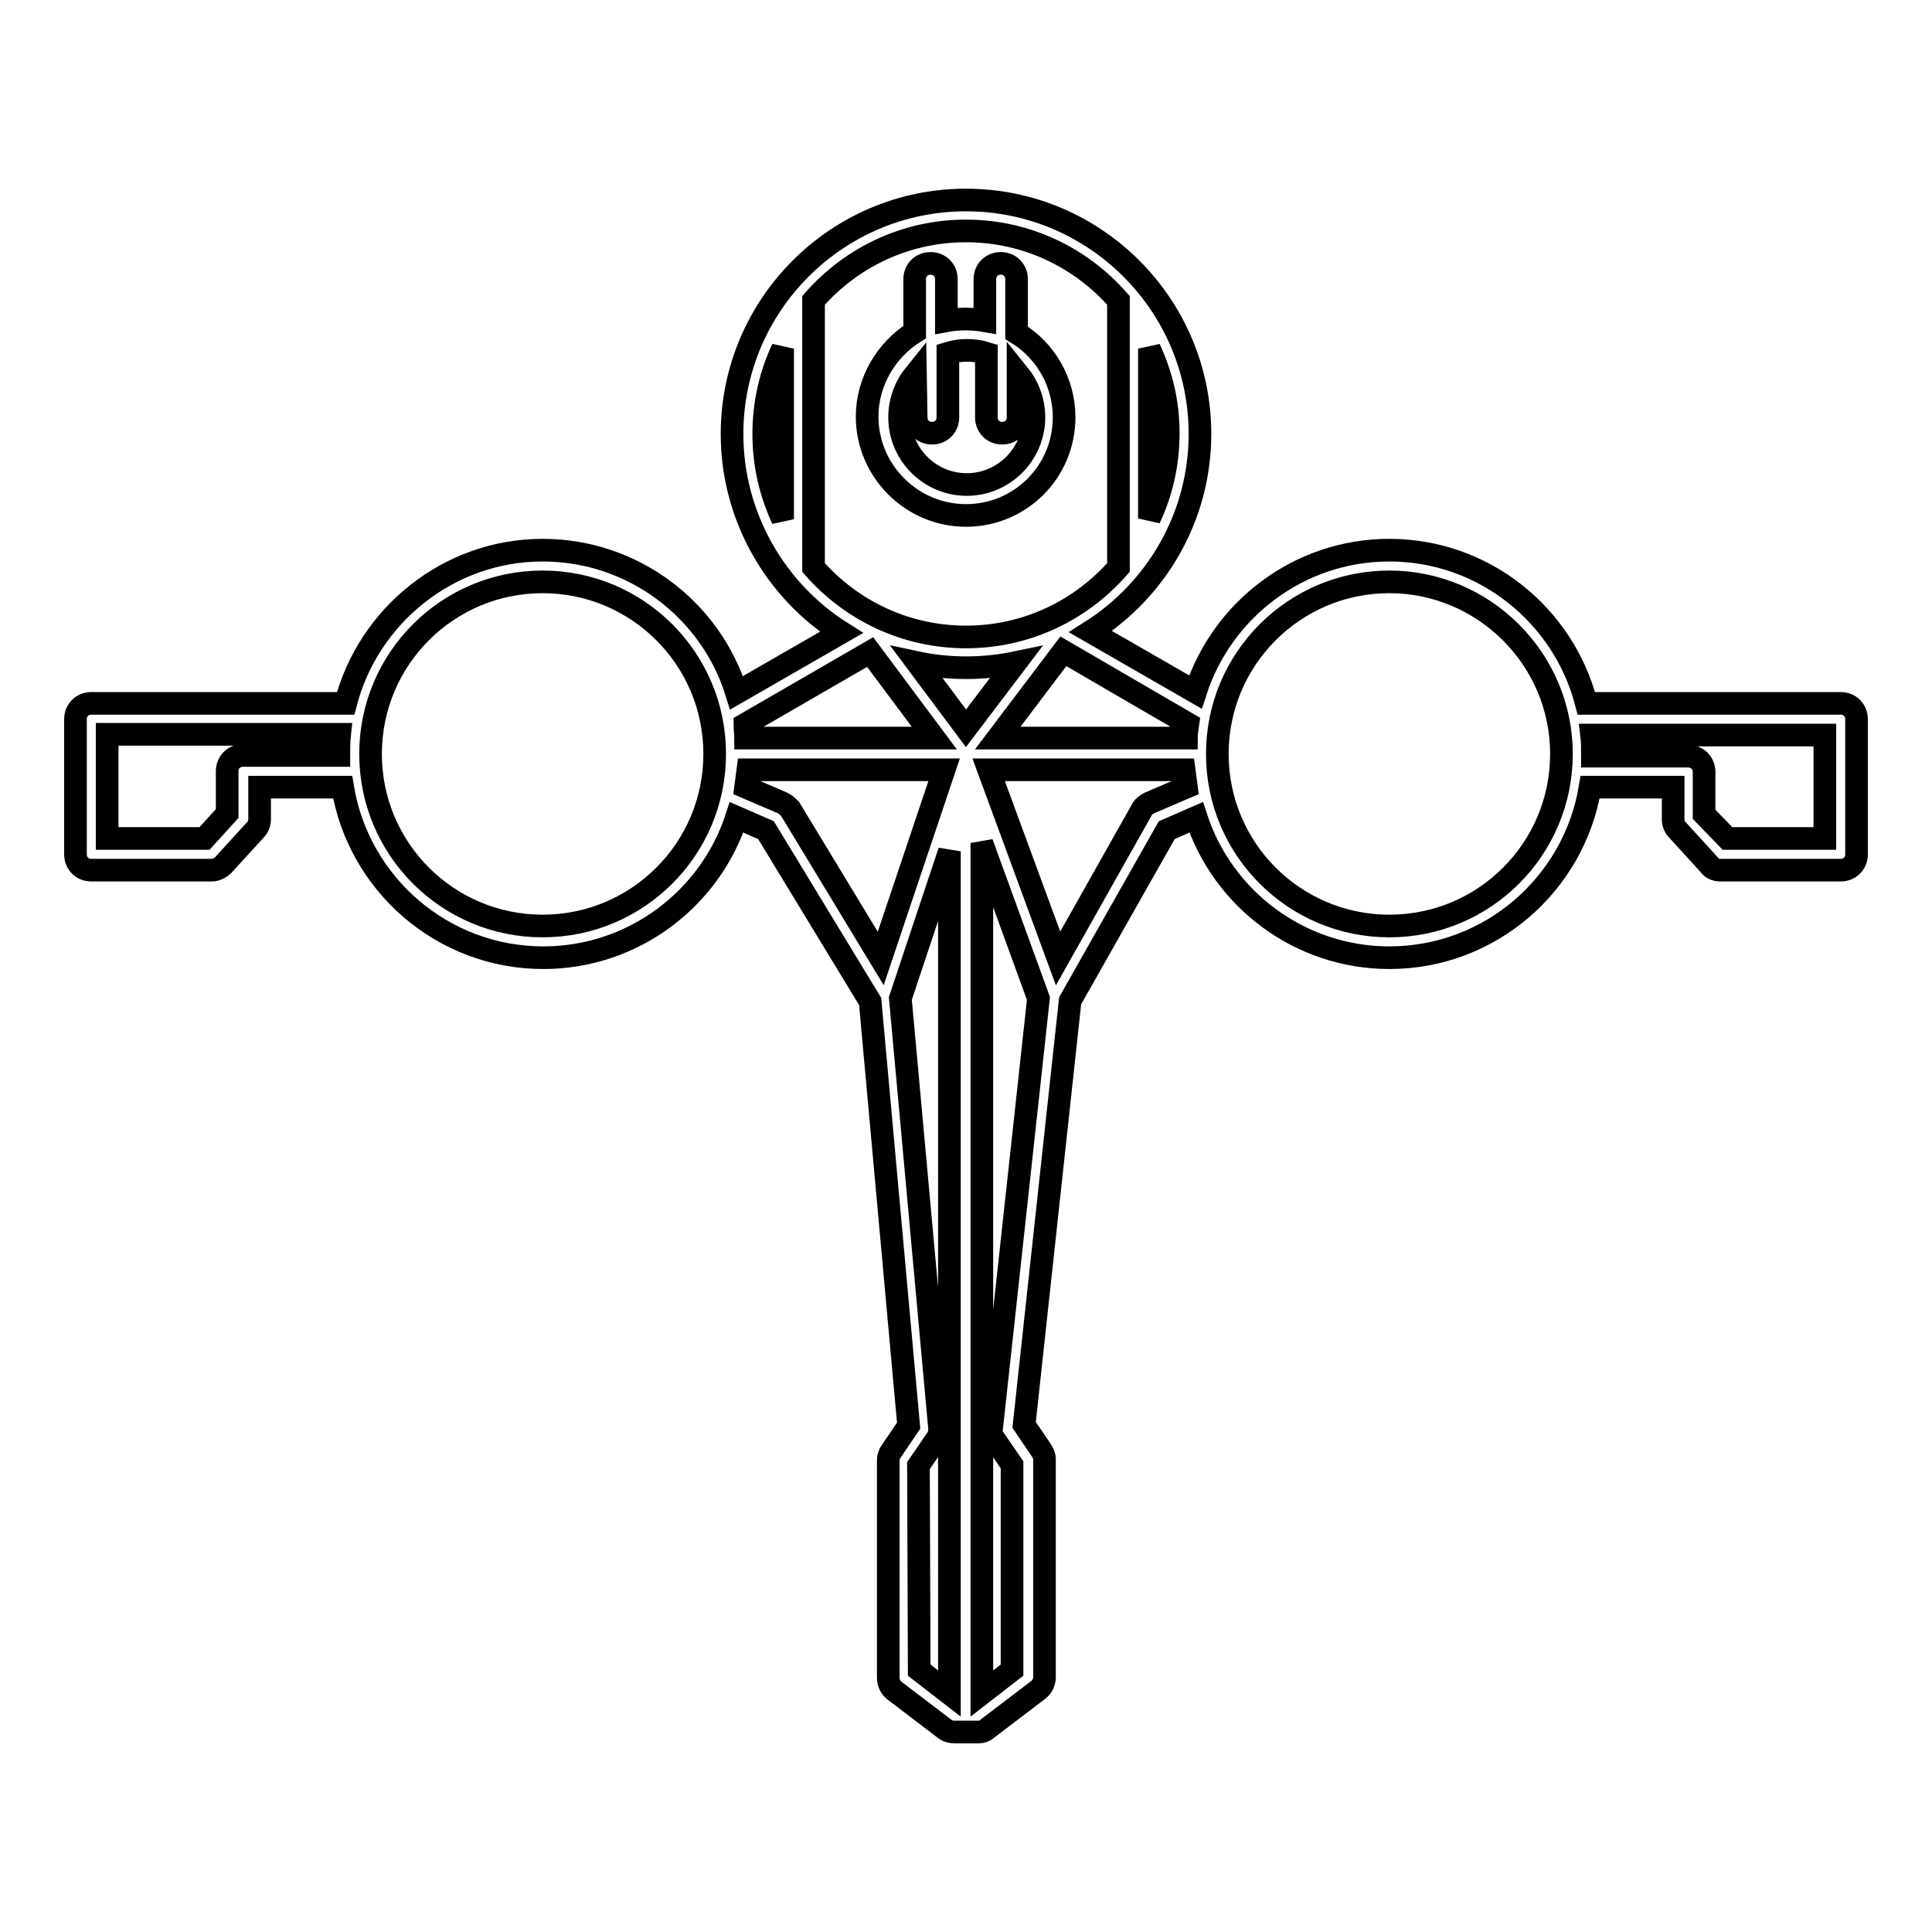 <?xml version="1.0" encoding="utf-8"?>
<!-- Svg Vector Icons : http://www.onlinewebfonts.com/icon -->
<!DOCTYPE svg PUBLIC "-//W3C//DTD SVG 1.1//EN" "http://www.w3.org/Graphics/SVG/1.1/DTD/svg11.dtd">
<svg version="1.1" xmlns="http://www.w3.org/2000/svg" xmlns:xlink="http://www.w3.org/1999/xlink" x="0px" y="0px" viewBox="0 0 256 256" enable-background="new 0 0 256 256" xml:space="preserve">
<g><g><path stroke-width="3" fill-opacity="0" stroke="#000000"  d="M129.6,229.5h-3.1c-0.5,0-0.9-0.1-1.3-0.4l-6.7-5.1c-0.5-0.4-0.8-1-0.8-1.7v-28.8c0-0.4,0.1-0.8,0.4-1.2l2.3-3.4l-5.1-56.2L101.5,110l-3.9-1.7c-3.5,10.8-13.7,18.6-25.6,18.6c-13.4,0-24.5-9.8-26.6-22.6h-11v4.3c0,0.5-0.2,1-0.6,1.4l-4.2,4.6c-0.4,0.4-1,0.7-1.5,0.7H12.1c-1.2,0-2.1-0.9-2.1-2.1V95.3c0-1.2,0.9-2.1,2.1-2.1h33.7c3-11.6,13.6-20.3,26.1-20.3c12,0,22.3,7.9,25.7,18.9l13.9-8C102.8,78.3,97,68.5,97,57.5c0-17.1,13.9-31,31-31c17.1,0,31,13.9,31,31c0,11-5.8,20.7-14.5,26.2l13.9,8c3.5-10.9,13.7-18.8,25.7-18.8c12.5,0,23.1,8.6,26.1,20.3h33.7c1.2,0,2.1,0.9,2.1,2.1v17.9c0,1.2-0.9,2.1-2.1,2.1H228c-0.6,0-1.2-0.2-1.5-0.7l-4.2-4.6c-0.4-0.4-0.6-0.9-0.6-1.4v-4.3h-11c-2.1,12.8-13.2,22.6-26.6,22.6c-11.9,0-22.1-7.8-25.6-18.6l-3.9,1.7l-12.8,22.6l-6.1,56.2l2.3,3.4c0.2,0.3,0.4,0.7,0.4,1.2v28.8c0,0.7-0.3,1.3-0.8,1.7l-6.7,5.1C130.5,229.4,130,229.5,129.6,229.5z M130.1,111.7v112.7l4-3.1v-27.2l-2.4-3.5c-0.3-0.4-0.4-0.9-0.3-1.4l6.2-56.9L130.1,111.7z M121.8,221.3l4,3.1V112.8l-6.5,19.5l5.2,57c0,0.5-0.1,1-0.4,1.4l-2.4,3.5L121.8,221.3L121.8,221.3z M98.8,104.3l4.9,2.1c0.4,0.2,0.7,0.5,1,0.8l12,19.8l8.4-25h-26L98.8,104.3z M131,102l9.2,25l11.1-19.7c0.2-0.4,0.6-0.7,1-0.9l4.9-2.1l-0.3-2.3H131L131,102z M184.1,77.1c-12.6,0-22.8,10.2-22.8,22.8s10.2,22.8,22.8,22.8s22.8-10.2,22.8-22.8S196.6,77.1,184.1,77.1z M71.9,77.1c-12.6,0-22.8,10.2-22.8,22.8s10.2,22.8,22.8,22.8c12.6,0,22.8-10.2,22.8-22.8S84.5,77.1,71.9,77.1z M228.9,111.1h12.9V97.4h-30.9c0.1,0.8,0.1,1.7,0.1,2.6c0,0.1,0,0.1,0,0.2h12.7c1.2,0,2.1,0.9,2.1,2.1v5.6L228.9,111.1z M14.2,111.1h12.9l3-3.3v-5.6c0-1.2,0.9-2.1,2.1-2.1h12.7c0-0.1,0-0.1,0-0.2c0-0.9,0-1.7,0.1-2.6H14.2V111.1z M132.2,97.8h25c0-0.6,0.1-1.2,0.2-1.9l-16.5-9.6L132.2,97.8z M98.8,97.8h25l-8.5-11.4l-16.6,9.6C98.7,96.7,98.8,97.2,98.8,97.8z M121.5,87.8l6.5,8.7l6.6-8.7C130.3,88.7,125.7,88.7,121.5,87.8z M107.8,75.2c4.9,5.6,12.1,9.2,20.2,9.2c8,0,15.2-3.5,20.2-9.2V39.8c-4.9-5.6-12.1-9.2-20.2-9.2c-8,0-15.2,3.5-20.2,9.2V75.2L107.8,75.2z M152.3,46.2v22.5c1.6-3.4,2.5-7.2,2.5-11.3S153.9,49.7,152.3,46.2z M103.7,46.2c-1.6,3.4-2.5,7.2-2.5,11.3s0.9,7.8,2.5,11.3V46.2z M128,68.3c-7.2,0-13.1-5.9-13.1-13.1c0-4.7,2.6-8.9,6.3-11.2V37c0-1.2,0.9-2.1,2.1-2.1c1.2,0,2.1,0.9,2.1,2.1v5.5c1.6-0.3,3.4-0.3,5.1,0V37c0-1.2,0.9-2.1,2.1-2.1s2.1,0.9,2.1,2.1v7.1c3.8,2.3,6.3,6.5,6.3,11.2C141,62.5,135.2,68.3,128,68.3z M121.3,49.5c-1.3,1.6-2.1,3.6-2.1,5.8c0,4.9,4,8.9,8.9,8.9c4.9,0,8.9-4,8.9-8.9c0-2.2-0.8-4.2-2.1-5.8v5.8c0,1.2-0.9,2.1-2.1,2.1s-2.1-0.9-2.1-2.1v-8.5c-1.6-0.5-3.5-0.5-5.1,0v8.5c0,1.2-0.9,2.1-2.1,2.1s-2.1-0.9-2.1-2.1L121.3,49.5L121.3,49.5z"/><g></g><g></g><g></g><g></g><g></g><g></g><g></g><g></g><g></g><g></g><g></g><g></g><g></g><g></g><g></g></g></g>
</svg>